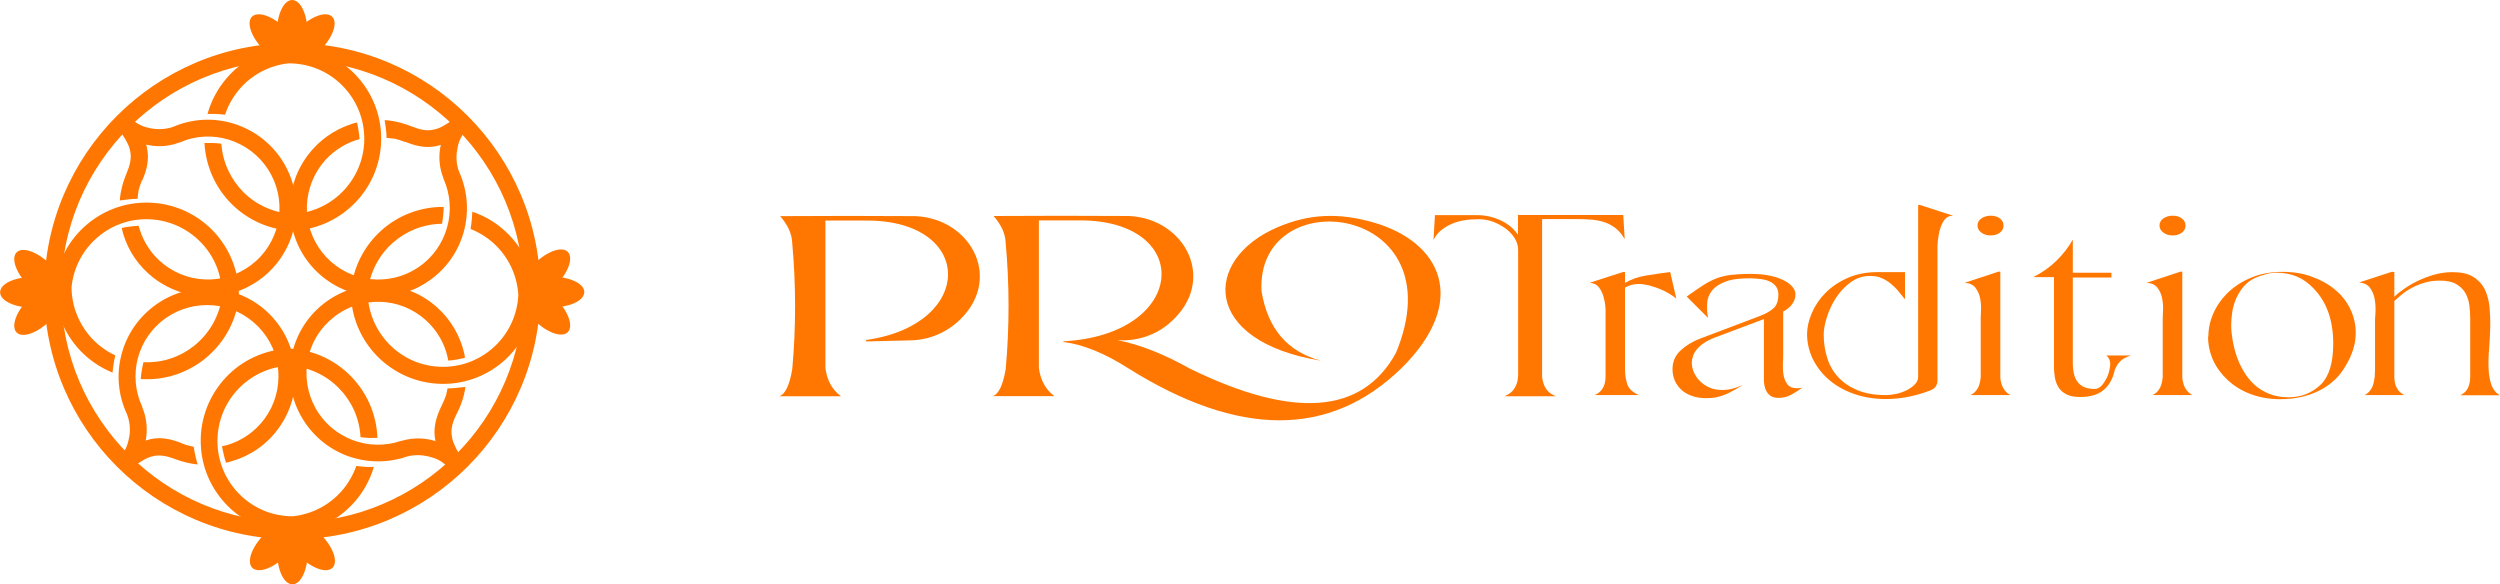 <?xml version="1.0" encoding="UTF-8"?> <svg xmlns="http://www.w3.org/2000/svg" viewBox="0 0 298.00 69.66" data-guides="{&quot;vertical&quot;:[],&quot;horizontal&quot;:[]}"><defs></defs><path fill="#ff7700" stroke="none" fill-opacity="1" stroke-width="1" stroke-opacity="1" clip-rule="evenodd" fill-rule="evenodd" id="tSvgdcba97d2fc" title="Path 1" d="M157.47 42.999C153.479 41.936 151.109 39.183 150.377 34.721C149.645 21.459 173.851 24.178 166.392 42.076C162.384 49.361 154.193 49.988 141.838 43.94C138.701 42.18 135.808 41.048 133.176 40.542C135.494 40.717 137.777 39.967 139.502 38.433C145.149 33.484 141.349 26.078 134.605 25.747C129.22 25.712 123.818 25.712 118.433 25.747C119.356 26.792 119.844 27.873 119.879 28.971C120.332 33.99 120.332 38.991 119.879 44.01C119.548 45.91 119.043 46.99 118.328 47.217C120.779 47.217 123.231 47.217 125.683 47.217C124.619 46.415 124.009 45.282 123.835 43.836C123.835 37.981 123.835 32.125 123.835 26.269C125.479 26.269 127.123 26.269 128.767 26.269C142.378 26.287 141.593 39.897 126.763 40.682C126.763 40.711 126.763 40.74 126.763 40.769C129.081 41.048 131.66 42.093 134.5 43.906C147.676 52.166 158.533 52.166 167.037 43.906C175.123 35.959 171.917 28.814 163.586 26.479C159.596 25.363 156.075 25.45 152.241 27.106C143.353 30.94 143.214 40.682 157.47 42.999ZM108.377 40.577C110.451 40.577 112.472 39.828 114.058 38.451C119.705 33.502 115.906 26.095 109.161 25.764C103.776 25.729 98.374 25.729 92.989 25.764C93.912 26.81 94.4 27.89 94.435 28.988C94.888 34.007 94.888 39.009 94.435 44.028C94.104 45.927 93.599 47.008 92.884 47.234C95.336 47.234 97.787 47.234 100.238 47.234C99.175 46.433 98.565 45.3 98.391 43.853C98.391 37.998 98.391 32.142 98.391 26.287C100.035 26.287 101.679 26.287 103.323 26.287C116.306 26.304 116.184 38.73 103.236 40.525C103.236 40.583 103.236 40.641 103.236 40.699C104.956 40.658 106.675 40.618 108.394 40.577C108.389 40.577 108.383 40.577 108.377 40.577Z"></path><path fill="#ff7700" stroke="none" fill-opacity="1" stroke-width="1" stroke-opacity="1" id="tSvg5e759ae3ae" title="Path 2" d="M171.028 25.642C172.695 25.642 174.362 25.642 176.03 25.642C177.075 25.642 178.034 25.869 178.923 26.287C179.794 26.705 180.474 27.28 180.944 27.995C180.944 27.205 180.944 26.415 180.944 25.625C185.127 25.625 189.309 25.625 193.492 25.625C193.55 26.589 193.608 27.553 193.666 28.517C193.37 27.995 193.039 27.576 192.655 27.263C192.272 26.949 191.819 26.688 191.331 26.513C190.843 26.339 190.303 26.235 189.727 26.182C189.152 26.13 188.525 26.113 187.863 26.113C186.515 26.113 185.167 26.113 183.819 26.113C183.819 32.003 183.819 37.893 183.819 43.784C183.819 44.115 183.819 44.446 183.819 44.777C183.819 45.108 183.889 45.422 183.994 45.736C184.099 46.049 184.255 46.328 184.482 46.59C184.708 46.834 185.022 47.06 185.458 47.234C183.413 47.234 181.368 47.234 179.323 47.234C179.741 47.06 180.073 46.851 180.299 46.59C180.526 46.328 180.683 46.049 180.787 45.753C180.892 45.457 180.944 45.126 180.962 44.794C180.962 44.463 180.962 44.132 180.962 43.819C180.962 39.137 180.962 34.454 180.962 29.772C180.962 29.302 180.822 28.849 180.561 28.413C180.299 27.977 179.933 27.594 179.498 27.263C179.044 26.932 178.557 26.653 177.999 26.444C177.441 26.235 176.866 26.13 176.256 26.13C175.646 26.13 175.123 26.165 174.566 26.252C174.025 26.339 173.52 26.479 173.05 26.688C172.579 26.879 172.161 27.141 171.777 27.454C171.394 27.768 171.097 28.151 170.871 28.605C170.929 27.623 170.987 26.641 171.046 25.659C171.04 25.654 171.034 25.648 171.028 25.642Z"></path><path fill="#ff7700" stroke="none" fill-opacity="1" stroke-width="1" stroke-opacity="1" id="tSvg444a9b492" title="Path 3" d="M193.526 32.421C193.584 32.421 193.642 32.421 193.7 32.421C193.7 32.857 193.7 33.292 193.7 33.728C194.415 33.292 195.251 32.996 196.245 32.839C197.221 32.682 198.162 32.543 199.085 32.421C199.329 33.478 199.573 34.535 199.817 35.593C199.591 35.401 199.312 35.209 198.964 35C198.615 34.791 198.249 34.599 197.848 34.443C197.447 34.286 197.029 34.147 196.593 34.025C196.158 33.92 195.739 33.85 195.339 33.85C194.746 33.85 194.189 33.99 193.7 34.286C193.7 37.527 193.7 40.769 193.7 44.01C193.7 44.638 193.788 45.23 193.962 45.77C194.136 46.328 194.606 46.764 195.356 47.095C193.596 47.095 191.835 47.095 190.075 47.095C190.424 46.938 190.703 46.746 190.877 46.52C191.052 46.293 191.191 46.049 191.261 45.788C191.33 45.526 191.383 45.248 191.383 44.969C191.383 42.738 191.383 40.507 191.383 38.277C191.383 37.963 191.383 37.562 191.383 37.057C191.383 36.551 191.313 36.063 191.191 35.575C191.086 35.087 190.894 34.669 190.633 34.303C190.372 33.937 189.988 33.746 189.483 33.711C190.831 33.275 192.179 32.839 193.526 32.404C193.526 32.41 193.526 32.415 193.526 32.421Z"></path><path fill="#ff7700" stroke="none" fill-opacity="1" stroke-width="1" stroke-opacity="1" id="tSvga3163892ca" title="Path 4" d="M202.588 40.386C204.969 39.485 207.351 38.585 209.732 37.684C210.465 37.406 211.022 37.092 211.405 36.743C211.789 36.395 211.981 35.855 211.981 35.123C211.981 34.704 211.876 34.373 211.685 34.129C211.493 33.885 211.231 33.676 210.918 33.537C210.604 33.397 210.256 33.31 209.872 33.258C209.489 33.223 209.105 33.188 208.722 33.171C207.45 33.171 206.456 33.275 205.724 33.554C204.992 33.816 204.452 34.182 204.086 34.617C203.738 35.053 203.529 35.558 203.494 36.133C203.442 36.708 203.494 37.301 203.598 37.894C202.75 37.045 201.902 36.197 201.054 35.349C201.786 34.826 202.413 34.391 202.953 34.042C203.494 33.694 204.017 33.415 204.539 33.206C205.062 32.996 205.655 32.857 206.299 32.77C206.944 32.7 207.763 32.648 208.739 32.648C209.524 32.648 210.238 32.718 210.883 32.84C211.528 32.962 212.085 33.153 212.556 33.38C213.026 33.606 213.392 33.868 213.636 34.164C213.898 34.46 214.02 34.774 214.02 35.105C214.02 35.506 213.88 35.889 213.619 36.255C213.357 36.621 212.992 36.918 212.556 37.144C212.556 38.858 212.556 40.572 212.556 42.285C212.556 42.529 212.556 42.878 212.521 43.331C212.504 43.784 212.521 44.219 212.591 44.655C212.661 45.091 212.8 45.457 213.044 45.788C213.27 46.102 213.654 46.276 214.194 46.276C214.299 46.276 214.421 46.276 214.525 46.259C214.63 46.241 214.752 46.224 214.856 46.189C214.473 46.485 214.037 46.764 213.532 47.043C213.026 47.322 212.486 47.444 211.911 47.426C211.493 47.409 211.162 47.304 210.935 47.095C210.708 46.904 210.534 46.642 210.43 46.346C210.325 46.049 210.273 45.736 210.256 45.422C210.256 45.108 210.256 44.812 210.256 44.551C210.256 42.378 210.256 40.205 210.256 38.033C208.298 38.771 206.34 39.508 204.382 40.246C203.842 40.455 203.407 40.682 203.058 40.926C202.709 41.17 202.43 41.431 202.221 41.693C202.012 41.954 201.873 42.233 201.786 42.494C201.716 42.756 201.664 43 201.664 43.226C201.664 43.627 201.751 44.028 201.925 44.411C202.1 44.795 202.344 45.143 202.657 45.457C202.971 45.753 203.354 46.015 203.79 46.206C204.243 46.398 204.731 46.485 205.289 46.485C205.724 46.485 206.16 46.433 206.578 46.311C206.996 46.189 207.38 46.049 207.763 45.892C207.415 46.102 207.066 46.293 206.735 46.485C206.404 46.677 206.073 46.851 205.742 46.99C205.411 47.13 205.045 47.252 204.679 47.339C204.295 47.426 203.859 47.461 203.372 47.461C202.727 47.461 202.152 47.374 201.647 47.182C201.141 47.008 200.723 46.747 200.392 46.433C200.06 46.119 199.799 45.753 199.625 45.335C199.451 44.917 199.363 44.481 199.363 44.011C199.363 43.122 199.677 42.39 200.304 41.797C200.932 41.205 201.699 40.734 202.588 40.386Z"></path><path fill="#ff7700" stroke="none" fill-opacity="1" stroke-width="1" stroke-opacity="1" id="tSvg9933815f4b" title="Path 5" d="M215.4 39.88C215.4 39.043 215.591 38.189 215.975 37.3C216.358 36.412 216.898 35.61 217.613 34.895C218.327 34.181 219.199 33.588 220.227 33.135C221.255 32.682 222.44 32.438 223.747 32.438C224.857 32.438 225.966 32.438 227.076 32.438C227.076 33.519 227.076 34.599 227.076 35.68C226.832 35.383 226.571 35.07 226.309 34.739C226.048 34.408 225.734 34.111 225.403 33.832C225.072 33.554 224.706 33.327 224.305 33.153C223.904 32.978 223.451 32.891 222.928 32.891C222.039 32.891 221.255 33.153 220.558 33.676C219.861 34.198 219.286 34.826 218.815 35.558C218.345 36.29 217.996 37.056 217.752 37.841C217.508 38.625 217.386 39.305 217.386 39.862C217.386 40.856 217.526 41.779 217.805 42.668C218.084 43.557 218.519 44.324 219.129 44.968C219.722 45.613 220.506 46.136 221.429 46.52C222.371 46.903 223.469 47.095 224.775 47.095C225.159 47.095 225.56 47.042 226.013 46.955C226.466 46.868 226.867 46.711 227.268 46.52C227.651 46.328 227.982 46.101 228.244 45.822C228.505 45.561 228.644 45.247 228.644 44.934C228.644 38.102 228.644 31.271 228.644 24.439C228.72 24.439 228.796 24.439 228.871 24.439C230.184 24.863 231.497 25.287 232.81 25.711C232.322 25.711 231.956 25.92 231.694 26.321C231.433 26.722 231.259 27.21 231.137 27.75C231.032 28.291 230.962 28.848 230.945 29.406C230.945 29.964 230.945 30.399 230.945 30.713C230.945 35.61 230.945 40.507 230.945 45.404C230.945 45.631 230.875 45.84 230.753 46.049C230.614 46.241 230.422 46.398 230.178 46.502C229.359 46.833 228.47 47.095 227.546 47.286C226.605 47.478 225.682 47.565 224.775 47.565C223.416 47.565 222.161 47.356 221.011 46.955C219.861 46.554 218.868 45.997 218.049 45.3C217.229 44.602 216.585 43.783 216.114 42.842C215.644 41.901 215.417 40.891 215.4 39.88Z"></path><path fill="#ff7700" stroke="none" fill-opacity="1" stroke-width="1" stroke-opacity="1" id="tSvgade3dfc354" title="Path 6" d="M235.719 26.879C235.719 26.53 235.876 26.252 236.172 26.043C236.468 25.833 236.852 25.711 237.287 25.711C237.723 25.711 238.107 25.816 238.386 26.043C238.682 26.269 238.821 26.548 238.821 26.879C238.821 27.228 238.682 27.506 238.386 27.733C238.089 27.96 237.723 28.064 237.287 28.064C236.852 28.064 236.503 27.96 236.19 27.733C235.876 27.506 235.719 27.228 235.719 26.879ZM238.229 32.386C238.298 32.386 238.368 32.386 238.438 32.386C238.438 36.301 238.438 40.217 238.438 44.132C238.438 44.393 238.438 44.655 238.438 44.934C238.438 45.213 238.49 45.491 238.577 45.753C238.647 46.014 238.786 46.275 238.943 46.502C239.118 46.729 239.344 46.938 239.658 47.095C238.066 47.095 236.474 47.095 234.883 47.095C235.196 46.938 235.44 46.746 235.597 46.502C235.772 46.275 235.893 46.014 235.963 45.753C236.033 45.491 236.085 45.213 236.102 44.934C236.102 44.655 236.102 44.393 236.102 44.132C236.102 42.18 236.102 40.228 236.102 38.276C236.102 37.963 236.103 37.562 236.137 37.056C236.155 36.551 236.137 36.063 236.033 35.575C235.946 35.087 235.754 34.669 235.475 34.303C235.196 33.937 234.761 33.745 234.185 33.711C235.522 33.269 236.858 32.828 238.194 32.386C238.205 32.386 238.217 32.386 238.229 32.386Z"></path><path fill="#ff7700" stroke="none" fill-opacity="1" stroke-width="1" stroke-opacity="1" id="tSvgc9cf725a02" title="Path 7" d="M242.34 33.048C243.438 32.491 244.362 31.829 245.145 31.062C245.93 30.295 246.575 29.459 247.08 28.553C247.08 29.871 247.08 31.19 247.08 32.508C248.614 32.508 250.147 32.508 251.681 32.508C251.681 32.7 251.681 32.892 251.681 33.083C250.147 33.083 248.614 33.083 247.08 33.083C247.08 36.522 247.08 39.961 247.08 43.4C247.08 43.731 247.115 44.08 247.184 44.428C247.254 44.777 247.376 45.108 247.55 45.387C247.725 45.666 247.986 45.91 248.317 46.084C248.648 46.258 249.102 46.363 249.66 46.363C249.972 46.363 250.233 46.241 250.46 46.015C250.687 45.788 250.879 45.509 251.053 45.178C251.227 44.864 251.35 44.533 251.419 44.202C251.489 43.871 251.541 43.61 251.541 43.418C251.541 43.226 251.506 43.034 251.437 42.86C251.367 42.686 251.245 42.512 251.071 42.372C252.052 42.372 253.034 42.372 254.015 42.372C253.388 42.564 252.937 42.825 252.64 43.157C252.344 43.488 252.117 43.906 251.995 44.411C251.908 44.794 251.768 45.161 251.559 45.509C251.367 45.858 251.105 46.189 250.792 46.45C250.477 46.729 250.094 46.938 249.625 47.095C249.154 47.252 248.596 47.322 247.951 47.322C247.254 47.322 246.714 47.217 246.296 46.99C245.877 46.781 245.564 46.485 245.355 46.136C245.145 45.788 245.006 45.387 244.936 44.969C244.867 44.551 244.832 44.132 244.832 43.714C244.832 40.153 244.832 36.592 244.832 33.031C244.007 33.031 243.182 33.031 242.357 33.031C242.351 33.037 242.345 33.043 242.34 33.048Z"></path><path fill="#ff7700" stroke="none" fill-opacity="1" stroke-width="1" stroke-opacity="1" id="tSvg13a7fec4ede" title="Path 8" d="M257.414 26.879C257.414 26.53 257.571 26.252 257.867 26.043C258.161 25.833 258.545 25.711 258.981 25.711C259.417 25.711 259.8 25.816 260.079 26.043C260.376 26.269 260.515 26.548 260.515 26.879C260.515 27.228 260.376 27.506 260.079 27.733C259.783 27.96 259.417 28.064 258.981 28.064C258.545 28.064 258.196 27.96 257.885 27.733C257.571 27.506 257.414 27.228 257.414 26.879ZM259.923 32.386C259.992 32.386 260.062 32.386 260.132 32.386C260.132 36.301 260.132 40.217 260.132 44.132C260.132 44.393 260.132 44.655 260.132 44.934C260.132 45.213 260.184 45.491 260.271 45.753C260.341 46.014 260.463 46.275 260.638 46.502C260.812 46.729 261.039 46.938 261.353 47.095C259.76 47.095 258.168 47.095 256.577 47.095C256.89 46.938 257.135 46.746 257.292 46.502C257.466 46.275 257.588 46.014 257.658 45.753C257.728 45.491 257.78 45.213 257.797 44.934C257.797 44.655 257.797 44.393 257.797 44.132C257.797 42.18 257.797 40.228 257.797 38.276C257.797 37.963 257.797 37.562 257.832 37.056C257.85 36.551 257.832 36.063 257.728 35.575C257.64 35.087 257.449 34.669 257.17 34.303C256.89 33.937 256.454 33.745 255.879 33.711C257.215 33.269 258.551 32.828 259.888 32.386C259.899 32.386 259.911 32.386 259.923 32.386Z"></path><path fill="#ff7700" stroke="none" fill-opacity="1" stroke-width="1" stroke-opacity="1" id="tSvgd3c3d0b208" title="Path 9" d="M272.788 47.356C274.303 47.356 275.594 46.851 276.657 45.823C277.632 44.847 278.12 43.226 278.12 40.961C278.12 38.155 277.335 35.959 275.75 34.355C274.599 33.118 273.137 32.508 271.375 32.508C270.957 32.508 270.538 32.56 270.102 32.682C269.686 32.787 269.25 32.944 268.797 33.136C268.239 33.397 267.785 33.746 267.419 34.181C267.053 34.617 266.757 35.105 266.532 35.628C266.305 36.151 266.166 36.673 266.079 37.231C266.009 37.771 265.957 38.277 265.957 38.747C265.957 39.27 266.009 39.845 266.114 40.472C266.218 41.1 266.375 41.745 266.582 42.372C266.791 42.999 267.07 43.627 267.419 44.219C267.768 44.812 268.187 45.352 268.692 45.823C269.198 46.293 269.791 46.659 270.469 46.938C271.149 47.217 271.916 47.356 272.788 47.356ZM263.236 40.124C263.236 39.148 263.445 38.207 263.864 37.283C264.283 36.36 264.875 35.541 265.643 34.809C266.41 34.094 267.332 33.502 268.413 33.066C269.495 32.63 270.695 32.404 272.038 32.404C273.381 32.404 274.547 32.595 275.611 32.996C276.675 33.38 277.597 33.902 278.381 34.565C279.166 35.227 279.759 35.994 280.178 36.883C280.594 37.771 280.803 38.695 280.803 39.688C280.803 40.978 280.402 42.285 279.602 43.609C278.887 44.864 277.858 45.84 276.5 46.537C275.14 47.234 273.57 47.583 271.794 47.583C270.504 47.583 269.337 47.374 268.274 46.973C267.21 46.572 266.305 46.014 265.556 45.317C264.806 44.62 264.213 43.836 263.812 42.947C263.41 42.058 263.201 41.117 263.201 40.124C263.213 40.124 263.224 40.124 263.236 40.124Z"></path><path fill="#ff7700" stroke="none" fill-opacity="1" stroke-width="1" stroke-opacity="1" id="tSvg384e353374" title="Path 10" d="M285.195 32.422C285.265 32.422 285.335 32.422 285.405 32.422C285.405 33.403 285.405 34.385 285.405 35.367C285.666 35.105 286.03 34.809 286.501 34.478C286.972 34.147 287.512 33.816 288.123 33.519C288.733 33.223 289.393 32.962 290.126 32.753C290.841 32.544 291.591 32.439 292.341 32.439C293.367 32.439 294.169 32.613 294.78 32.979C295.373 33.345 295.844 33.833 296.158 34.443C296.469 35.053 296.661 35.768 296.748 36.569C296.818 37.371 296.853 38.19 296.835 39.044C296.818 39.898 296.765 40.752 296.696 41.623C296.626 42.477 296.608 43.279 296.643 44.011C296.678 44.743 296.8 45.388 296.992 45.928C297.201 46.468 297.533 46.869 297.986 47.113C296.418 47.113 294.849 47.113 293.28 47.113C293.611 46.938 293.856 46.747 294.012 46.52C294.169 46.294 294.274 46.05 294.344 45.788C294.414 45.527 294.449 45.248 294.449 44.969C294.449 42.622 294.449 40.276 294.449 37.929C294.449 37.423 294.414 36.918 294.344 36.377C294.274 35.855 294.117 35.367 293.873 34.931C293.629 34.495 293.262 34.147 292.792 33.868C292.323 33.589 291.661 33.45 290.841 33.45C290.143 33.45 289.515 33.537 288.96 33.711C288.402 33.885 287.879 34.095 287.443 34.339C286.989 34.583 286.606 34.844 286.274 35.123C285.943 35.402 285.649 35.663 285.405 35.872C285.405 38.899 285.405 41.925 285.405 44.952C285.405 45.231 285.44 45.51 285.509 45.771C285.579 46.032 285.701 46.276 285.856 46.503C286.03 46.729 286.274 46.921 286.606 47.095C285.026 47.095 283.446 47.095 281.867 47.095C282.163 46.938 282.39 46.747 282.545 46.503C282.719 46.276 282.841 46.015 282.911 45.736C282.981 45.457 283.033 45.178 283.068 44.899C283.085 44.621 283.103 44.359 283.103 44.115C283.103 42.245 283.103 40.374 283.103 38.504C283.103 38.19 283.103 37.772 283.155 37.249C283.19 36.726 283.155 36.203 283.068 35.681C282.981 35.158 282.789 34.705 282.51 34.321C282.233 33.938 281.797 33.711 281.187 33.676C282.523 33.241 283.859 32.805 285.195 32.369C285.195 32.387 285.195 32.404 285.195 32.422Z"></path><path fill="#ff7700" stroke="none" fill-opacity="1" stroke-width="1" stroke-opacity="1" id="tSvg1a552abc2" title="Path 11" d="M54.326 15.227C49.34 10.241 42.455 7.153 34.842 7.153C27.228 7.153 20.343 10.241 15.357 15.227C10.371 20.213 7.283 27.098 7.283 34.712C7.283 42.325 10.371 49.21 15.357 54.196C20.343 59.182 27.228 62.27 34.842 62.27C42.455 62.27 49.34 59.182 54.326 54.196C59.312 49.21 62.4 42.325 62.4 34.712C62.4 27.098 59.312 20.213 54.326 15.227ZM34.842 5.14C43.011 5.14 50.394 8.457 55.745 13.808C61.095 19.159 64.413 26.561 64.413 34.712C64.413 42.862 61.095 50.265 55.745 55.615C50.394 60.966 42.992 64.283 34.842 64.283C26.691 64.283 19.288 60.966 13.938 55.615C8.587 50.265 5.269 42.862 5.269 34.712C5.269 26.561 8.587 19.159 13.938 13.808C19.288 8.457 26.691 5.14 34.842 5.14Z"></path><path fill="#ff7700" stroke="none" fill-opacity="1" stroke-width="1" stroke-opacity="1" id="tSvg6618808f64" title="Path 12" d="M44.986 53.333C44.967 53.736 44.909 54.119 44.833 54.503C44.468 54.503 44.104 54.503 43.74 54.503C43.433 54.503 43.107 54.465 42.781 54.426C42.858 54.043 42.915 53.64 42.953 53.237C43.298 53.276 43.625 53.314 43.97 53.333C44.296 53.333 44.641 53.352 44.986 53.333ZM34.573 41.558C37.449 41.712 40.019 42.977 41.879 44.895C43.721 46.813 44.891 49.363 44.986 52.202C44.66 52.202 44.334 52.202 44.028 52.202C43.682 52.202 43.318 52.144 42.973 52.106C42.858 49.862 41.918 47.829 40.441 46.314C38.926 44.742 36.817 43.725 34.477 43.591C32.06 43.706 29.893 44.78 28.359 46.41C26.806 48.059 25.866 50.322 25.924 52.777C25.981 55.232 27.017 57.437 28.647 59.01C30.258 60.582 32.463 61.541 34.899 61.541C37.239 61.292 39.271 60.179 40.71 58.549C41.477 57.686 42.071 56.67 42.474 55.538C42.877 55.596 43.28 55.634 43.682 55.654C43.97 55.654 44.257 55.673 44.564 55.654C44.104 57.226 43.298 58.664 42.244 59.854C40.46 61.867 37.967 63.248 35.09 63.536C35.059 63.536 35.027 63.536 34.995 63.536C31.984 63.555 29.261 62.366 27.266 60.429C25.272 58.492 23.987 55.788 23.929 52.796C23.852 49.804 25.003 47.043 26.902 45.01C28.8 42.977 31.485 41.673 34.477 41.558C34.509 41.558 34.541 41.558 34.573 41.558Z"></path><path fill="#ff7700" stroke="none" fill-opacity="1" stroke-width="1" stroke-opacity="1" id="tSvg4c4349f30c" title="Path 13" d="M15.663 45.048C15.28 44.971 14.896 44.895 14.512 44.78C14.532 44.415 14.57 44.051 14.628 43.706C14.666 43.399 14.743 43.073 14.8 42.766C15.184 42.881 15.567 42.977 15.951 43.054C15.874 43.38 15.817 43.725 15.759 44.051C15.702 44.377 15.663 44.722 15.663 45.048ZM28.416 35.881C27.975 38.719 26.46 41.155 24.351 42.823C22.26 44.473 19.595 45.374 16.776 45.182C16.795 44.856 16.833 44.549 16.891 44.224C16.948 43.878 17.006 43.533 17.102 43.169C19.345 43.284 21.455 42.555 23.123 41.232C24.83 39.87 26.057 37.895 26.441 35.574C26.575 33.158 25.732 30.895 24.236 29.207C22.74 27.501 20.592 26.35 18.156 26.158C15.702 25.966 13.419 26.772 11.674 28.249C9.948 29.706 8.778 31.796 8.529 34.213C8.529 36.552 9.45 38.7 10.926 40.311C11.713 41.155 12.671 41.865 13.745 42.363C13.65 42.747 13.573 43.15 13.515 43.552C13.477 43.84 13.439 44.128 13.419 44.415C11.904 43.801 10.562 42.862 9.469 41.692C7.647 39.717 6.535 37.089 6.516 34.213C6.516 34.181 6.516 34.149 6.516 34.117C6.803 31.125 8.261 28.517 10.389 26.734C12.518 24.931 15.337 23.953 18.329 24.183C21.321 24.413 23.948 25.832 25.77 27.922C27.592 30.032 28.627 32.813 28.455 35.805C28.455 35.837 28.455 35.868 28.455 35.901C28.442 35.894 28.429 35.888 28.416 35.881Z"></path><path fill="#ff7700" stroke="none" fill-opacity="1" stroke-width="1" stroke-opacity="1" id="tSvg108e146c62e" title="Path 14" d="M25.81 55.327C25.485 55.366 25.139 55.385 24.794 55.385C24.679 55.02 24.564 54.675 24.468 54.292C24.391 53.985 24.314 53.678 24.276 53.352C24.64 53.352 24.986 53.352 25.331 53.352C25.389 53.755 25.484 54.138 25.58 54.541C25.657 54.81 25.714 55.078 25.81 55.327ZM21.63 52.834C22.109 53.026 22.608 53.16 23.087 53.256C23.164 53.717 23.241 54.177 23.356 54.618C23.413 54.867 23.49 55.116 23.567 55.366C22.665 55.27 21.764 55.059 20.901 54.733C19.846 54.33 19.06 54.215 18.369 54.349C17.622 54.503 17.123 54.771 16.087 55.5C15.589 55.027 15.09 54.554 14.591 54.081C15.128 53.39 15.301 52.719 15.435 51.895C15.55 51.07 15.454 50.207 15.148 49.402C14.054 47.081 13.863 44.53 14.495 42.21C15.109 39.87 16.547 37.742 18.657 36.265C20.767 34.788 23.26 34.194 25.657 34.405C28.073 34.635 30.413 35.69 32.197 37.511C33.999 39.353 34.996 41.692 35.188 44.109C35.361 46.525 34.709 48.999 33.194 51.07C31.794 53.007 29.838 54.33 27.67 54.963C27.441 55.04 27.191 55.097 26.942 55.155C26.846 54.867 26.75 54.56 26.692 54.273C26.597 53.928 26.539 53.563 26.462 53.199C26.673 53.16 26.884 53.103 27.095 53.045C28.84 52.527 30.413 51.453 31.564 49.881C32.791 48.193 33.309 46.199 33.174 44.243C33.04 42.287 32.216 40.388 30.758 38.911C29.301 37.435 27.421 36.572 25.465 36.399C23.509 36.227 21.495 36.706 19.789 37.895C18.082 39.084 16.931 40.81 16.432 42.689C15.934 44.588 16.087 46.64 16.969 48.52C16.969 48.539 16.969 48.558 16.969 48.577C17.449 49.727 17.583 50.936 17.43 52.125C17.41 52.253 17.391 52.38 17.372 52.508C17.583 52.451 17.775 52.393 17.986 52.336C19.098 52.106 20.21 52.259 21.63 52.815C21.63 52.822 21.63 52.828 21.63 52.834Z"></path><path fill="#ff7700" stroke="none" fill-opacity="1" stroke-width="1" stroke-opacity="1" id="tSvg54a5103fdf" title="Path 15" d="M24.372 15.879C24.391 15.477 24.429 15.093 24.506 14.71C24.87 14.71 25.235 14.69 25.599 14.71C25.906 14.71 26.232 14.748 26.558 14.786C26.481 15.17 26.443 15.572 26.404 15.975C26.059 15.937 25.733 15.918 25.388 15.899C25.062 15.899 24.717 15.899 24.372 15.879ZM34.958 27.52C32.081 27.405 29.492 26.197 27.593 24.298C25.714 22.419 24.525 19.868 24.372 17.049C24.698 17.049 25.024 17.049 25.331 17.049C25.676 17.049 26.04 17.087 26.385 17.126C26.539 19.37 27.517 21.383 28.993 22.879C30.547 24.433 32.657 25.411 34.996 25.506C37.412 25.353 39.56 24.26 41.075 22.591C42.61 20.904 43.511 18.641 43.415 16.186C43.319 13.732 42.245 11.545 40.596 9.992C38.947 8.438 36.741 7.518 34.306 7.556C31.985 7.844 29.952 8.975 28.533 10.644C27.785 11.526 27.191 12.562 26.826 13.674C26.424 13.616 26.021 13.597 25.618 13.578C25.331 13.578 25.043 13.578 24.736 13.578C25.177 12.005 25.944 10.567 26.999 9.34C28.744 7.288 31.237 5.888 34.095 5.543C34.127 5.543 34.159 5.543 34.191 5.543C37.202 5.466 39.944 6.617 41.977 8.515C44.01 10.433 45.314 13.099 45.429 16.09C45.544 19.082 44.45 21.863 42.571 23.915C40.692 25.967 38.045 27.328 35.034 27.501C35.002 27.501 34.971 27.501 34.938 27.501C34.945 27.507 34.951 27.514 34.958 27.52Z"></path><path fill="#ff7700" stroke="none" fill-opacity="1" stroke-width="1" stroke-opacity="1" id="tSvg18b9f06945a" title="Path 16" d="M16.334 24.854C16.334 25.18 16.334 25.487 16.334 25.774C16.008 25.794 15.682 25.832 15.356 25.87C15.011 25.928 14.665 25.985 14.32 26.062C14.282 25.736 14.263 25.391 14.243 25.046C14.589 24.988 14.934 24.931 15.298 24.892C15.643 24.854 15.989 24.835 16.334 24.854ZM16.928 21.479C16.756 21.881 16.622 22.303 16.506 22.744C16.468 23.07 16.43 23.396 16.391 23.703C15.989 23.703 15.586 23.722 15.183 23.78C14.876 23.818 14.589 23.857 14.282 23.895C14.301 23.588 14.339 23.262 14.397 22.955C14.531 22.188 14.761 21.44 15.068 20.712C15.509 19.676 15.663 18.89 15.548 18.18C15.433 17.432 15.164 16.914 14.474 15.86C14.966 15.374 15.458 14.888 15.95 14.402C16.622 14.958 17.274 15.169 18.117 15.323C18.942 15.457 19.805 15.399 20.61 15.131C22.969 14.114 25.52 14.018 27.821 14.728C30.142 15.438 32.213 16.933 33.613 19.081C35.013 21.248 35.531 23.741 35.224 26.139C34.917 28.536 33.785 30.837 31.887 32.582C29.988 34.309 27.61 35.248 25.175 35.325C22.758 35.421 20.304 34.673 18.271 33.1C16.526 31.739 15.318 29.936 14.704 27.941C14.627 27.692 14.569 27.443 14.512 27.174C14.838 27.098 15.183 27.04 15.528 27.002C15.854 26.963 16.2 26.925 16.526 26.906C16.526 26.919 16.526 26.931 16.526 26.944C16.526 26.944 16.583 27.136 16.622 27.232C16.622 27.232 16.622 27.232 16.622 27.251C17.12 28.9 18.098 30.396 19.537 31.508C21.167 32.793 23.161 33.388 25.117 33.311C27.073 33.234 29.01 32.486 30.544 31.087C32.079 29.687 32.999 27.826 33.248 25.89C33.498 23.953 33.076 21.92 31.944 20.174C30.813 18.429 29.125 17.221 27.265 16.646C25.386 16.07 23.315 16.147 21.416 16.991C21.397 16.991 21.378 16.991 21.358 16.991C20.208 17.432 18.98 17.528 17.811 17.317C17.683 17.291 17.555 17.266 17.427 17.24C17.485 17.451 17.542 17.662 17.561 17.873C17.753 18.985 17.561 20.098 16.967 21.498C16.954 21.491 16.941 21.485 16.928 21.479Z"></path><path fill="#ff7700" stroke="none" fill-opacity="1" stroke-width="1" stroke-opacity="1" id="tSvg1ef8bf5dd4" title="Path 17" d="M44.928 16.397C44.602 16.397 44.295 16.397 44.008 16.436C43.969 16.11 43.931 15.784 43.892 15.458C43.835 15.112 43.777 14.767 43.681 14.422C44.008 14.384 44.353 14.345 44.679 14.326C44.755 14.671 44.794 15.017 44.851 15.362C44.89 15.707 44.909 16.052 44.928 16.397ZM48.303 16.934C47.881 16.762 47.459 16.627 47.038 16.532C46.712 16.493 46.386 16.455 46.079 16.436C46.079 16.033 46.04 15.63 45.983 15.227C45.944 14.921 45.906 14.633 45.849 14.326C46.155 14.326 46.481 14.364 46.788 14.422C47.555 14.556 48.303 14.767 49.032 15.055C50.087 15.477 50.854 15.611 51.563 15.477C52.311 15.342 52.829 15.074 53.865 14.364C54.357 14.844 54.849 15.323 55.341 15.803C54.805 16.493 54.594 17.145 54.478 17.989C54.344 18.814 54.421 19.677 54.728 20.482C55.783 22.822 55.917 25.372 55.265 27.693C54.613 30.013 53.155 32.123 51.007 33.561C48.879 34.999 46.386 35.556 43.969 35.306C41.553 35.038 39.251 33.945 37.468 32.085C35.704 30.224 34.726 27.846 34.591 25.43C34.457 23.014 35.148 20.54 36.701 18.488C38.024 16.723 39.827 15.477 41.783 14.825C42.032 14.729 42.282 14.652 42.55 14.595C42.627 14.921 42.703 15.266 42.742 15.592C42.799 15.918 42.838 16.263 42.857 16.589C42.844 16.589 42.831 16.589 42.819 16.589C42.819 16.589 42.627 16.647 42.531 16.685C42.531 16.685 42.531 16.685 42.512 16.685C40.882 17.203 39.386 18.219 38.292 19.677C37.046 21.345 36.49 23.34 36.586 25.276C36.701 27.233 37.487 29.15 38.906 30.665C40.345 32.18 42.205 33.062 44.161 33.273C46.117 33.484 48.131 33.024 49.857 31.874C51.583 30.704 52.753 29.016 53.29 27.117C53.826 25.238 53.711 23.167 52.848 21.268C52.848 21.249 52.848 21.23 52.848 21.211C52.388 20.06 52.273 18.833 52.465 17.663C52.49 17.535 52.516 17.407 52.542 17.279C52.331 17.337 52.12 17.395 51.928 17.433C50.816 17.644 49.703 17.471 48.284 16.896C48.29 16.909 48.297 16.922 48.303 16.934Z"></path><path fill="#ff7700" stroke="none" fill-opacity="1" stroke-width="1" stroke-opacity="1" id="tSvg258ae8ce27" title="Path 18" d="M54.018 24.72C54.421 24.758 54.805 24.835 55.188 24.912C55.188 25.276 55.169 25.64 55.13 26.005C55.092 26.311 55.054 26.638 55.015 26.944C54.632 26.849 54.248 26.772 53.846 26.734C53.903 26.388 53.941 26.062 53.98 25.717C54.018 25.391 54.037 25.046 54.018 24.72ZM41.84 34.635C42.109 31.777 43.471 29.246 45.465 27.462C47.44 25.698 50.048 24.643 52.887 24.662C52.887 24.988 52.867 25.295 52.829 25.621C52.791 25.966 52.752 26.331 52.695 26.676C50.451 26.695 48.38 27.558 46.807 28.958C45.177 30.416 44.065 32.468 43.835 34.807C43.835 37.224 44.832 39.429 46.405 41.04C47.996 42.67 50.202 43.686 52.657 43.725C55.111 43.763 57.355 42.823 59.004 41.251C60.635 39.698 61.689 37.53 61.785 35.114C61.632 32.774 60.596 30.684 59.023 29.169C58.18 28.363 57.182 27.731 56.089 27.29C56.166 26.887 56.205 26.503 56.243 26.101C56.262 25.813 56.281 25.525 56.3 25.237C57.854 25.755 59.254 26.619 60.404 27.731C62.341 29.591 63.626 32.141 63.799 35.018C63.799 35.05 63.799 35.082 63.799 35.114C63.703 38.106 62.399 40.791 60.385 42.728C58.371 44.645 55.61 45.815 52.618 45.758C49.627 45.7 46.922 44.453 44.967 42.459C43.01 40.465 41.821 37.741 41.821 34.75C41.821 34.718 41.821 34.686 41.821 34.654C41.828 34.647 41.834 34.641 41.84 34.635Z"></path><path fill="#ff7700" stroke="none" fill-opacity="1" stroke-width="1" stroke-opacity="1" id="tSvgb3447e99ac" title="Path 19" d="M52.656 48.328C52.867 47.925 53.02 47.522 53.174 47.101C53.251 46.775 53.289 46.602 53.346 46.295C53.787 46.314 54.957 46.18 55.475 46.122C55.437 46.429 55.379 46.736 55.302 47.062C55.111 47.81 54.842 48.539 54.478 49.248C53.96 50.265 53.768 51.013 53.826 51.742C53.902 52.489 54.113 53.026 54.727 54.12C54.203 54.567 53.679 55.014 53.154 55.462C52.522 54.867 51.889 54.599 51.064 54.407C50.259 54.216 49.396 54.196 48.552 54.407C46.135 55.251 43.585 55.155 41.322 54.311C39.059 53.448 37.103 51.799 35.856 49.555C34.61 47.312 34.284 44.761 34.763 42.402C35.243 40.024 36.528 37.819 38.541 36.227C40.555 34.635 43.01 33.887 45.426 33.964C47.842 34.041 50.239 34.942 52.138 36.668C53.768 38.145 54.842 40.043 55.322 42.057C55.379 42.306 55.398 42.402 55.417 42.651C54.823 42.786 54.017 42.977 53.423 42.977C53.423 42.965 53.423 42.952 53.423 42.939C53.404 42.843 53.385 42.747 53.366 42.651C53.366 42.651 53.366 42.651 53.366 42.632C53.001 40.964 52.119 39.391 50.757 38.164C49.204 36.764 47.286 36.035 45.33 35.978C43.374 35.92 41.399 36.515 39.769 37.819C38.139 39.104 37.084 40.887 36.7 42.805C36.317 44.722 36.585 46.775 37.582 48.596C38.58 50.418 40.171 51.742 42.013 52.451C43.834 53.142 45.905 53.218 47.881 52.528C47.906 52.528 47.932 52.528 47.957 52.528C49.146 52.183 50.374 52.183 51.524 52.47C51.652 52.509 51.78 52.547 51.908 52.586C51.87 52.374 51.831 52.163 51.812 51.953C51.716 50.821 51.966 49.728 52.656 48.328Z"></path><path fill="#ff7700" stroke="none" fill-opacity="1" stroke-width="1" stroke-opacity="1" clip-rule="evenodd" fill-rule="evenodd" id="tSvgc057f20f3c" title="Path 20" d="M34.825 0C35.822 0 36.647 1.707 36.647 3.836C36.647 4.814 36.474 5.696 36.187 6.386C35.279 6.386 34.371 6.386 33.463 6.386C33.176 5.715 33.003 4.814 33.003 3.836C33.003 1.726 33.828 0 34.825 0Z"></path><path fill="#ff7700" stroke="none" fill-opacity="1" stroke-width="1" stroke-opacity="1" clip-rule="evenodd" fill-rule="evenodd" id="tSvg11c6f27531" title="Path 21" d="M30.029 1.994C30.738 1.285 32.541 1.917 34.037 3.413C35.034 4.411 35.648 5.542 35.743 6.386C34.459 6.386 33.174 6.386 31.889 6.386C31.755 6.271 31.601 6.137 31.467 5.983C29.971 4.487 29.338 2.704 30.029 1.994Z"></path><path fill="#ff7700" stroke="none" fill-opacity="1" stroke-width="1" stroke-opacity="1" clip-rule="evenodd" fill-rule="evenodd" id="tSvg96b71127b8" title="Path 22" d="M39.595 1.994C38.886 1.285 37.102 1.917 35.606 3.413C34.609 4.411 33.996 5.542 33.9 6.386C35.184 6.386 36.469 6.386 37.754 6.386C37.889 6.271 38.042 6.137 38.176 5.983C39.672 4.487 40.305 2.704 39.595 1.994Z"></path><path fill="#ff7700" stroke="none" fill-opacity="1" stroke-width="1" stroke-opacity="1" clip-rule="evenodd" fill-rule="evenodd" id="tSvg6682ec845a" title="Path 23" d="M69.649 34.808C69.649 35.824 67.942 36.63 65.813 36.63C64.835 36.63 63.953 36.457 63.263 36.169C63.263 35.262 63.263 34.354 63.263 33.446C63.934 33.158 64.835 32.986 65.813 32.986C67.923 32.986 69.649 33.81 69.649 34.808Z"></path><path fill="#ff7700" stroke="none" fill-opacity="1" stroke-width="1" stroke-opacity="1" clip-rule="evenodd" fill-rule="evenodd" id="tSvg110c6dc2468" title="Path 24" d="M67.672 30.013C68.382 30.723 67.749 32.506 66.253 34.022C65.256 35.019 64.124 35.632 63.281 35.728C63.281 34.443 63.281 33.158 63.281 31.874C63.396 31.739 63.53 31.586 63.684 31.451C65.179 29.956 66.963 29.323 67.672 30.013Z"></path><path fill="#ff7700" stroke="none" fill-opacity="1" stroke-width="1" stroke-opacity="1" clip-rule="evenodd" fill-rule="evenodd" id="tSvg89a8e8b325" title="Path 25" d="M67.672 39.602C68.382 38.892 67.749 37.108 66.253 35.593C65.256 34.596 64.124 33.983 63.281 33.887C63.281 35.172 63.281 36.457 63.281 37.742C63.396 37.876 63.53 38.029 63.684 38.163C65.179 39.659 66.963 40.292 67.672 39.602Z"></path><path fill="#ff7700" stroke="none" fill-opacity="1" stroke-width="1" stroke-opacity="1" clip-rule="evenodd" fill-rule="evenodd" id="tSvg14562008a78" title="Path 26" d="M34.861 69.653C33.844 69.653 33.039 67.946 33.039 65.818C33.039 64.839 33.212 63.958 33.499 63.267C34.407 63.267 35.315 63.267 36.222 63.267C36.51 63.938 36.683 64.839 36.683 65.818C36.683 67.927 35.858 69.653 34.861 69.653Z"></path><path fill="#ff7700" stroke="none" fill-opacity="1" stroke-width="1" stroke-opacity="1" clip-rule="evenodd" fill-rule="evenodd" id="tSvg8756329227" title="Path 27" d="M39.636 67.677C38.927 68.387 37.143 67.754 35.647 66.258C34.65 65.261 34.037 64.13 33.941 63.286C35.226 63.286 36.511 63.286 37.795 63.286C37.93 63.401 38.083 63.535 38.217 63.688C39.713 65.184 40.346 66.968 39.636 67.677Z"></path><path fill="#ff7700" stroke="none" fill-opacity="1" stroke-width="1" stroke-opacity="1" clip-rule="evenodd" fill-rule="evenodd" id="tSvga351e6c4cf" title="Path 28" d="M30.066 67.677C30.776 68.387 32.578 67.754 34.074 66.258C35.072 65.261 35.685 64.13 35.781 63.286C34.496 63.286 33.211 63.286 31.926 63.286C31.792 63.401 31.639 63.535 31.505 63.688C30.009 65.184 29.376 66.968 30.066 67.677Z"></path><path fill="#ff7700" stroke="none" fill-opacity="1" stroke-width="1" stroke-opacity="1" clip-rule="evenodd" fill-rule="evenodd" id="tSvg14c08ec6966" title="Path 29" d="M0.014 34.846C0.014 33.83 1.72 33.024 3.849 33.024C4.827 33.024 5.709 33.197 6.4 33.484C6.4 34.392 6.4 35.3 6.4 36.207C5.729 36.495 4.827 36.668 3.849 36.668C1.74 36.668 0.014 35.843 0.014 34.846Z"></path><path fill="#ff7700" stroke="none" fill-opacity="1" stroke-width="1" stroke-opacity="1" clip-rule="evenodd" fill-rule="evenodd" id="tSvgdd8c9ea695" title="Path 30" d="M1.99 39.641C1.28 38.931 1.913 37.148 3.409 35.633C4.406 34.635 5.538 34.022 6.382 33.926C6.382 35.211 6.382 36.495 6.382 37.781C6.267 37.915 6.132 38.068 5.979 38.202C4.483 39.698 2.7 40.331 1.99 39.641Z"></path><path fill="#ff7700" stroke="none" fill-opacity="1" stroke-width="1" stroke-opacity="1" clip-rule="evenodd" fill-rule="evenodd" id="tSvgd64af34d" title="Path 31" d="M1.99 30.071C1.28 30.78 1.913 32.563 3.409 34.078C4.406 35.076 5.538 35.69 6.382 35.785C6.382 34.5 6.382 33.215 6.382 31.931C6.267 31.797 6.132 31.643 5.979 31.509C4.483 30.013 2.7 29.38 1.99 30.071Z"></path></svg> 